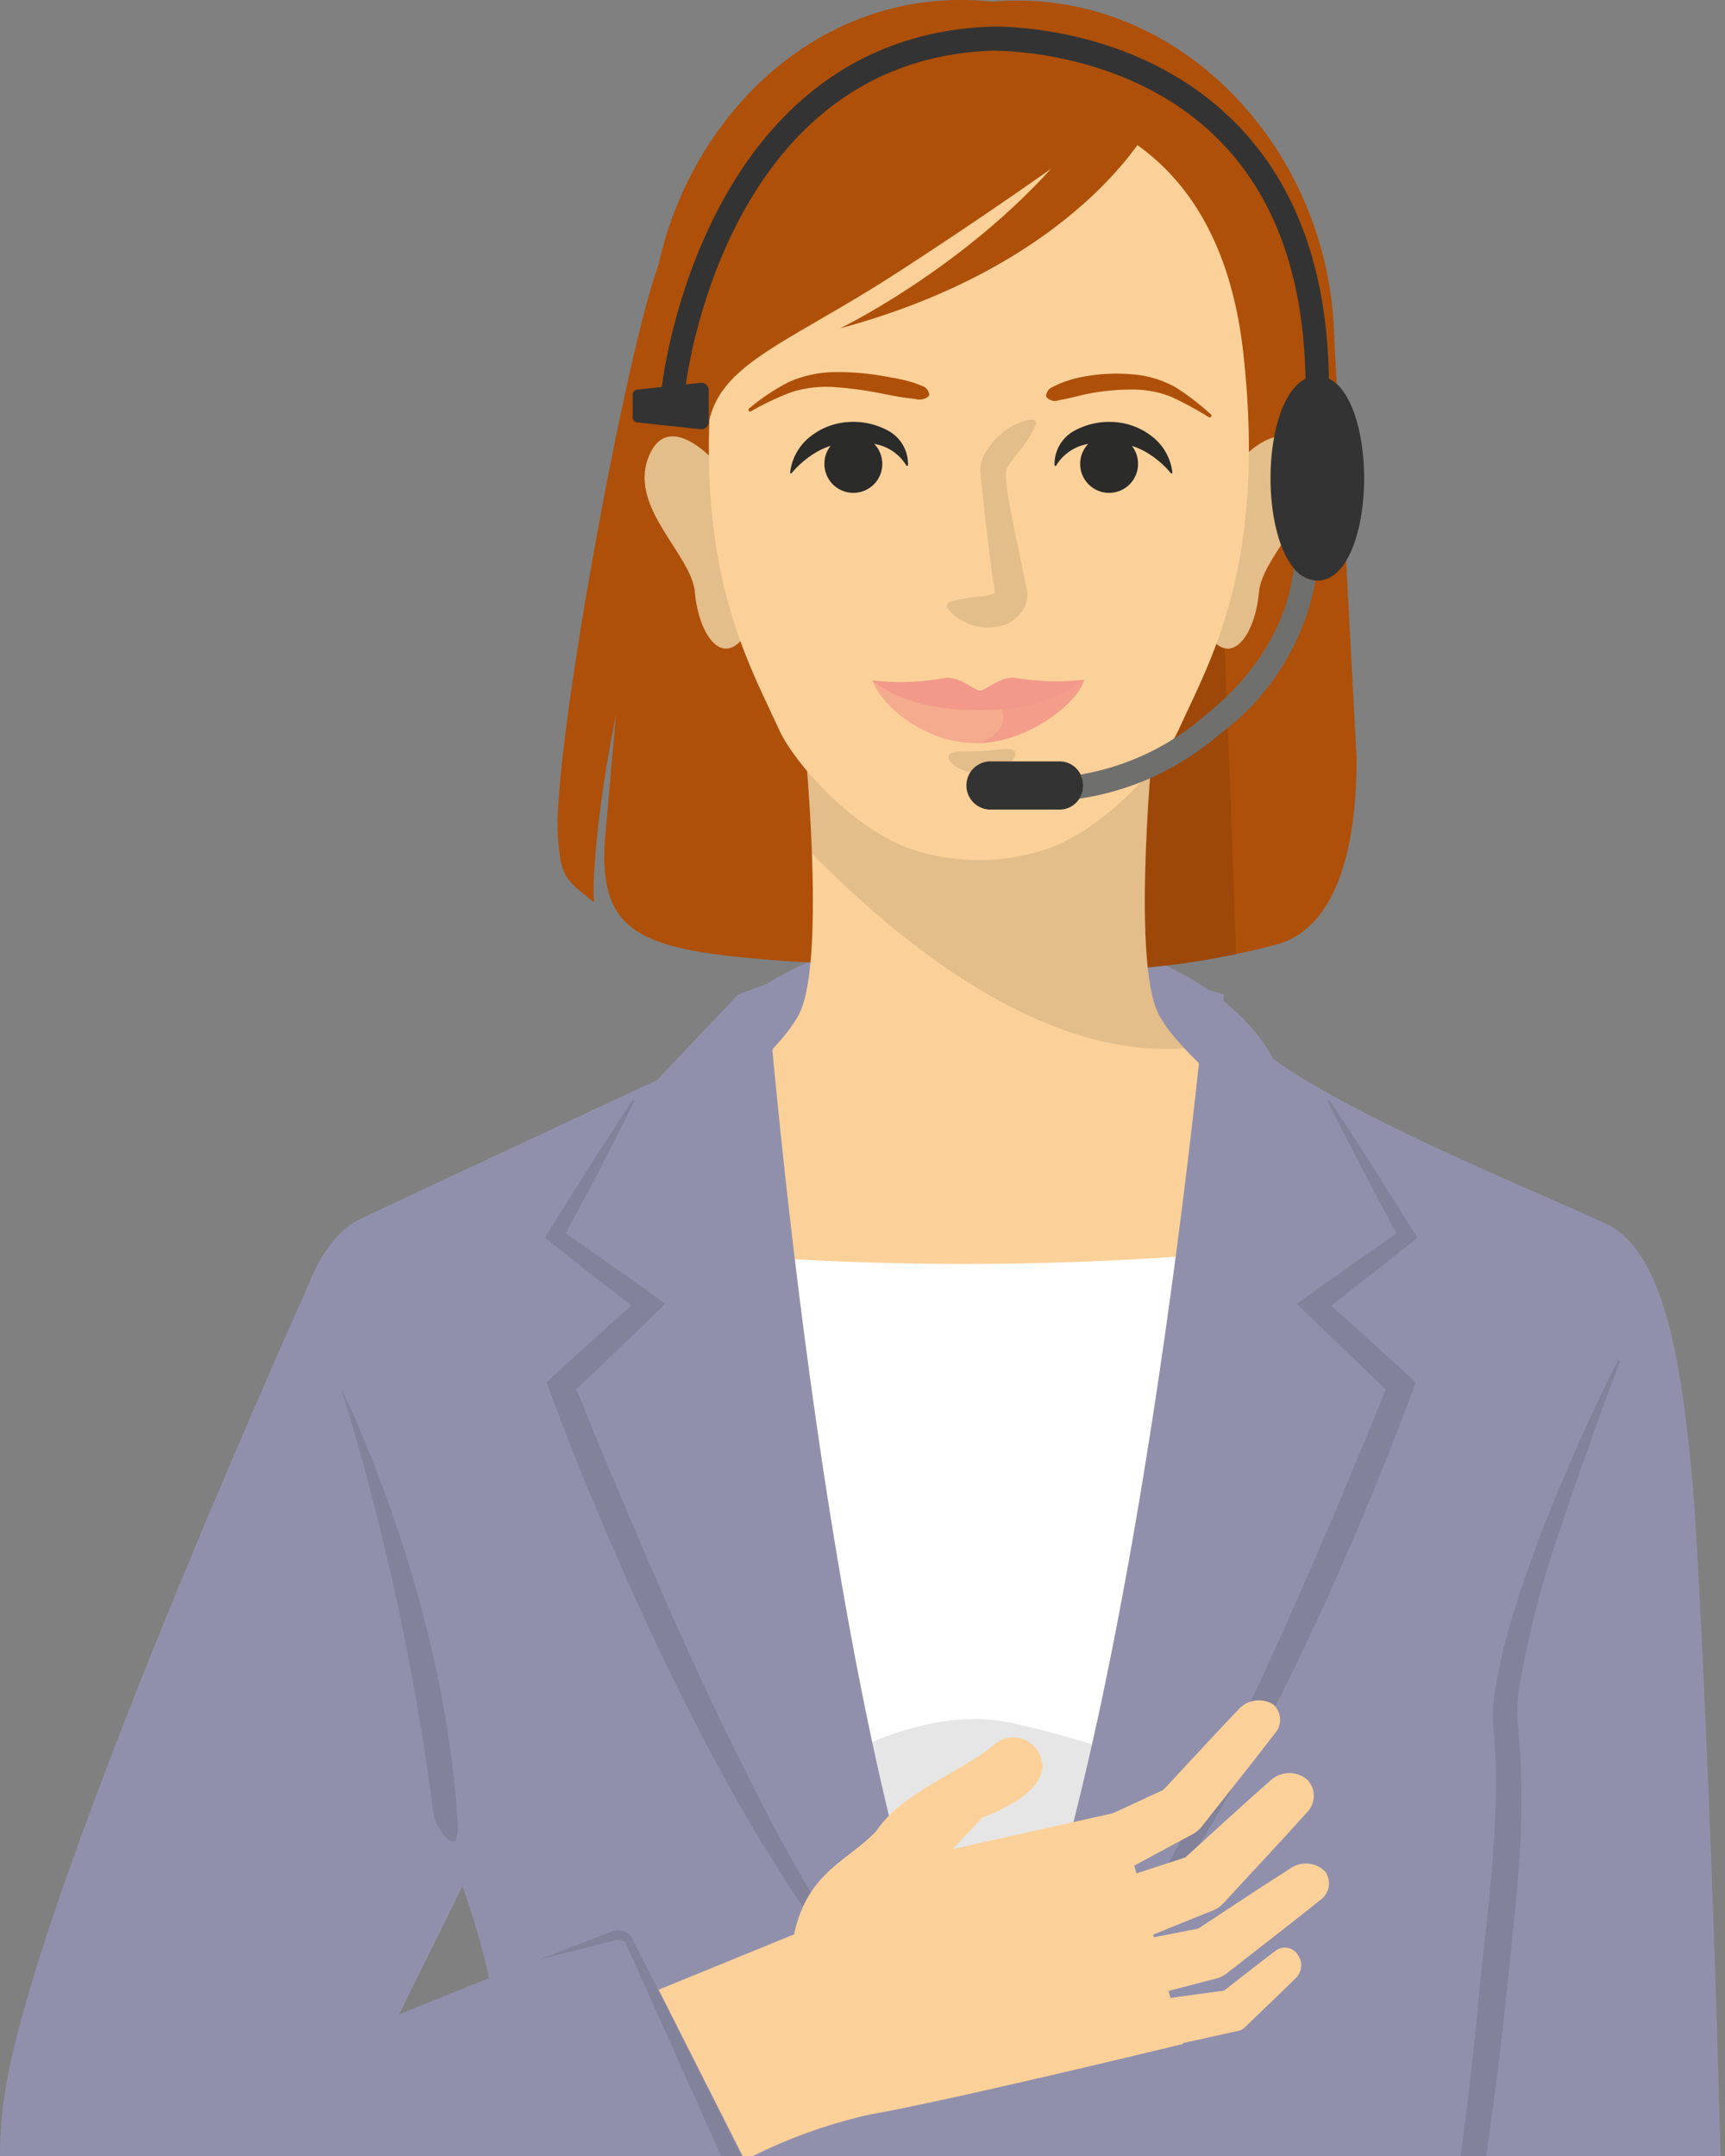<svg xmlns="http://www.w3.org/2000/svg" xmlns:xlink="http://www.w3.org/1999/xlink" width="105.011" height="131.23" viewBox="0 0 105.011 131.23">
  <rect x="0" y="0" width="105.011" height="131.23" fill="#808080" stroke="none"/>
  <defs>
    <clipPath id="clip-path">
      <rect id="長方形_12932" data-name="長方形 12932" width="105.011" height="131.23" fill="none"/>
    </clipPath>
    <clipPath id="clip-path-2">
      <rect id="長方形_12931" data-name="長方形 12931" width="105.011" height="166.844" fill="none"/>
    </clipPath>
    <clipPath id="clip-path-3">
      <rect id="長方形_12895" data-name="長方形 12895" width="10.747" height="27.221" fill="none"/>
    </clipPath>
    <clipPath id="clip-path-4">
      <rect id="長方形_12896" data-name="長方形 12896" width="23.164" height="19.307" fill="none"/>
    </clipPath>
    <clipPath id="clip-path-5">
      <rect id="長方形_12897" data-name="長方形 12897" width="6.265" height="12.914" fill="none"/>
    </clipPath>
    <clipPath id="clip-path-7">
      <rect id="長方形_12899" data-name="長方形 12899" width="5.424" height="12.676" fill="none"/>
    </clipPath>
    <clipPath id="clip-path-8">
      <rect id="長方形_12902" data-name="長方形 12902" width="12.89" height="3.984" fill="none"/>
    </clipPath>
    <clipPath id="clip-path-9">
      <rect id="長方形_12900" data-name="長方形 12900" width="12.869" height="3.818" fill="none"/>
    </clipPath>
    <clipPath id="clip-path-10">
      <rect id="長方形_12901" data-name="長方形 12901" width="6.516" height="3.859" fill="none"/>
    </clipPath>
    <clipPath id="clip-path-11">
      <rect id="長方形_12903" data-name="長方形 12903" width="4.072" height="1.475" fill="none"/>
    </clipPath>
    <clipPath id="clip-path-12">
      <rect id="長方形_12904" data-name="長方形 12904" width="40.838" height="37.598" fill="none"/>
    </clipPath>
    <clipPath id="clip-path-13">
      <rect id="長方形_12905" data-name="長方形 12905" width="20.777" height="54.691" fill="none"/>
    </clipPath>
    <clipPath id="clip-path-14">
      <rect id="長方形_12906" data-name="長方形 12906" width="20.777" height="54.692" fill="none"/>
    </clipPath>
    <clipPath id="clip-path-15">
      <rect id="長方形_12907" data-name="長方形 12907" width="10.782" height="82.332" fill="none"/>
    </clipPath>
    <clipPath id="clip-path-16">
      <rect id="長方形_12908" data-name="長方形 12908" width="7.083" height="27.542" fill="none"/>
    </clipPath>
    <clipPath id="clip-path-17">
      <rect id="長方形_12909" data-name="長方形 12909" width="13.86" height="21.949" fill="none"/>
    </clipPath>
    <clipPath id="clip-path-18">
      <rect id="長方形_12915" data-name="長方形 12915" width="73.756" height="6.269" fill="none"/>
    </clipPath>
    <clipPath id="clip-path-19">
      <rect id="長方形_12916" data-name="長方形 12916" width="7.572" height="1.83" fill="none"/>
    </clipPath>
    <clipPath id="clip-path-20">
      <rect id="長方形_12917" data-name="長方形 12917" width="6.151" height="5.377" fill="none"/>
    </clipPath>
    <clipPath id="clip-path-21">
      <rect id="長方形_12918" data-name="長方形 12918" width="5.174" height="2.16" fill="none"/>
    </clipPath>
    <clipPath id="clip-path-22">
      <rect id="長方形_12919" data-name="長方形 12919" width="4.391" height="7.262" fill="none"/>
    </clipPath>
    <clipPath id="clip-path-23">
      <rect id="長方形_12920" data-name="長方形 12920" width="0.003" height="0.011" fill="none"/>
    </clipPath>
    <clipPath id="clip-path-24">
      <rect id="長方形_12921" data-name="長方形 12921" width="4.38" height="13.061" fill="none"/>
    </clipPath>
    <clipPath id="clip-path-25">
      <rect id="長方形_12922" data-name="長方形 12922" width="5.56" height="10.476" fill="none"/>
    </clipPath>
    <clipPath id="clip-path-26">
      <rect id="長方形_12923" data-name="長方形 12923" width="0.032" height="0.028" fill="none"/>
    </clipPath>
    <clipPath id="clip-path-27">
      <rect id="長方形_12924" data-name="長方形 12924" width="7.183" height="13.656" fill="none"/>
    </clipPath>
    <clipPath id="clip-path-28">
      <rect id="長方形_12925" data-name="長方形 12925" width="8.355" height="5.969" fill="none"/>
    </clipPath>
    <clipPath id="clip-path-29">
      <rect id="長方形_12926" data-name="長方形 12926" width="1.063" height="3.332" fill="none"/>
    </clipPath>
    <clipPath id="clip-path-30">
      <rect id="長方形_12927" data-name="長方形 12927" width="1.828" height="3.433" fill="none"/>
    </clipPath>
    <clipPath id="clip-path-31">
      <rect id="長方形_12928" data-name="長方形 12928" width="1.799" height="3.557" fill="none"/>
    </clipPath>
    <clipPath id="clip-path-32">
      <rect id="長方形_12929" data-name="長方形 12929" width="1.437" height="0.35" fill="none"/>
    </clipPath>
    <clipPath id="clip-path-33">
      <rect id="長方形_12930" data-name="長方形 12930" width="3.246" height="0.461" fill="none"/>
    </clipPath>
  </defs>
  <g id="ill" clip-path="url(#clip-path)">
    <g id="グループ_26222" data-name="グループ 26222">
      <g id="グループ_26221" data-name="グループ 26221" clip-path="url(#clip-path-2)">
        <path id="パス_18412" data-name="パス 18412" d="M274.942,337.374c0,6.507-8.347,11.782-18.644,11.782s-18.644-5.275-18.644-11.782S246,325.592,256.3,325.592s18.644,5.275,18.644,11.782" transform="translate(-196.454 -269.147)" fill="#9190ac"/>
        <path id="パス_18413" data-name="パス 18413" d="M215.17,102.222l-2.959,33.584c-.324,5.489,2.325,6.436,9.512,7.072,3.222.285,6.959.366,12.452.634,9.455.461,14.313-.339,18.852-1.5,3.407-.871,4.958-5.131,4.958-11.357l-1.4-26.342Z" transform="translate(-175.4 -84.501)" fill="#ae5009"/>
        <g id="グループ_26115" data-name="グループ 26115" transform="translate(64.483 31.858)" opacity="0.1">
          <g id="グループ_26114" data-name="グループ 26114">
            <g id="グループ_26113" data-name="グループ 26113" clip-path="url(#clip-path-3)">
              <path id="パス_18414" data-name="パス 18414" d="M381.871,183.765s-7.841,2.652-7.841,3-2.075,24.1-2.075,24.1,1.055.058,2.5.126a48.782,48.782,0,0,0,8.243-1c-.071-5.007-1.034-25.3-.831-26.217" transform="translate(-371.955 -183.765)"/>
            </g>
          </g>
        </g>
        <path id="パス_18415" data-name="パス 18415" d="M203.116,83.014c0-.084.806-3.144-.922,0s-6.8,30.155-6.38,35.436c.192,2.421.423,2.5,2.191,3.92-.231-2.844,1.268-14.143,3.459-18.064,1.973-3.531,1.559-18.413,1.653-21.292" transform="translate(-161.846 -67.452)" fill="#ae5009"/>
        <path id="パス_18416" data-name="パス 18416" d="M243.8,256.884s-1.422,13.811.267,17.162,10.131,9.342,12.264,9.545c0,0-6.487,6.8-23.194,6.8s-23.194-6.8-23.194-6.8c2.133-.2,10.575-6.194,12.264-9.545s.267-17.162.267-17.162Z" transform="translate(-173.549 -212.35)" fill="#fcd199"/>
        <g id="グループ_26118" data-name="グループ 26118" transform="translate(48.927 44.534)" opacity="0.1">
          <g id="グループ_26117" data-name="グループ 26117">
            <g id="グループ_26116" data-name="グループ 26116" clip-path="url(#clip-path-4)">
              <path id="パス_18417" data-name="パス 18417" d="M305.387,276.146a9.823,9.823,0,0,1-1.569-2.1c-1.689-3.351-.267-17.162-.267-17.162H282.223s.36,3.5.5,7.4c5.23,5.343,13.982,12.538,22.661,11.861" transform="translate(-282.223 -256.884)"/>
            </g>
          </g>
        </g>
        <path id="パス_18418" data-name="パス 18418" d="M269.851,20.933a20.83,20.83,0,0,1-41.661,0c0-11.5,9.03-22.09,20.83-20.83,11.55-1,20.83,9.326,20.83,20.83" transform="translate(-188.631 -0.001)" fill="#ae5009"/>
        <path id="パス_18419" data-name="パス 18419" d="M230.689,154.781s-2.936-3.375-4.111-.289,2.643,5.882,2.839,8.2,1.468,4.435,2.838,2.893-1.566-10.8-1.566-10.8" transform="translate(-187.113 -126.634)" fill="#fcd199"/>
        <g id="グループ_26121" data-name="グループ 26121" transform="translate(39.241 26.558)" opacity="0.1">
          <g id="グループ_26120" data-name="グループ 26120">
            <g id="グループ_26119" data-name="グループ 26119" clip-path="url(#clip-path-5)">
              <path id="パス_18420" data-name="パス 18420" d="M230.689,154.781s-2.936-3.375-4.111-.289,2.643,5.882,2.839,8.2,1.468,4.435,2.838,2.893-1.566-10.8-1.566-10.8" transform="translate(-226.354 -153.192)"/>
            </g>
          </g>
        </g>
        <path id="パス_18421" data-name="パス 18421" d="M425.519,154.781s2.936-3.375,4.111-.289-2.642,5.882-2.838,8.2-1.468,4.435-2.838,2.893,1.566-10.8,1.566-10.8" transform="translate(-350.155 -126.634)" fill="#fcd199"/>
        <g id="グループ_26124" data-name="グループ 26124" transform="translate(73.434 26.558)" opacity="0.1">
          <g id="グループ_26123" data-name="グループ 26123">
            <g id="グループ_26122" data-name="グループ 26122" clip-path="url(#clip-path-5)">
              <path id="パス_18422" data-name="パス 18422" d="M425.519,154.781s2.936-3.375,4.111-.289-2.642,5.882-2.838,8.2-1.468,4.435-2.838,2.893,1.566-10.8,1.566-10.8" transform="translate(-423.588 -153.192)"/>
            </g>
          </g>
        </g>
        <path id="パス_18423" data-name="パス 18423" d="M265.247,34.674c6.121,0,14.771,2.559,16.207,15.479s-2.016,18.695-3.93,22.913c-.955,2.105-4.743,6.348-8.464,7.411a13.157,13.157,0,0,1-7.406,0c-3.722-1.063-7.509-5.306-8.464-7.411-1.914-4.218-5.366-9.993-3.93-22.913s9.865-15.479,15.987-15.479" transform="translate(-205.767 -28.663)" fill="#fcd199"/>
        <g id="グループ_26127" data-name="グループ 26127" transform="translate(57.643 25.52)" opacity="0.1">
          <g id="グループ_26126" data-name="グループ 26126">
            <g id="グループ_26125" data-name="グループ 26125" clip-path="url(#clip-path-7)">
              <path id="パス_18424" data-name="パス 18424" d="M337.9,147.567a6.719,6.719,0,0,1-1.062,1.669c-.365.458-.754.982-.732,1.161a5.344,5.344,0,0,0,.041.891c.036.321.094.64.148.963.109.645.233,1.291.367,1.936l.407,1.936.2.968.1.475.012.054a1.739,1.739,0,0,1,.025.211,1.589,1.589,0,0,1-.025.351,1.938,1.938,0,0,1-.176.509,2.247,2.247,0,0,1-1.347,1.073,2.882,2.882,0,0,1-1.316.08,3.123,3.123,0,0,1-1.975-1.1.265.265,0,0,1,.122-.42l.01,0a9.406,9.406,0,0,1,1.914-.345,2.627,2.627,0,0,0,.855-.209.184.184,0,0,0-.007.045.388.388,0,0,0,0,.1.343.343,0,0,0,.013.087l-.011-.068-.08-.5-.15-.988-.252-1.983-.23-1.992-.106-1.008c-.031-.351-.09-.659-.106-1.089,0-.057-.006-.1,0-.17a1.783,1.783,0,0,1,.027-.225,2.021,2.021,0,0,1,.108-.38,2.887,2.887,0,0,1,.306-.584,4.4,4.4,0,0,1,.751-.848,3.648,3.648,0,0,1,1.918-.953.251.251,0,0,1,.269.343Z" transform="translate(-332.503 -147.208)"/>
            </g>
          </g>
        </g>
        <path id="パス_18425" data-name="パス 18425" d="M273.759,132.118a.867.867,0,0,1-.773.132c-.235-.024-.467-.052-.7-.088-.462-.063-.913-.161-1.366-.246a21.872,21.872,0,0,0-2.722-.377,7.043,7.043,0,0,0-2.667.27A15.99,15.99,0,0,0,262.989,133a.1.1,0,0,1-.142-.04.106.106,0,0,1,.025-.132,12.921,12.921,0,0,1,2.414-1.607,7.056,7.056,0,0,1,2.915-.605,15.569,15.569,0,0,1,2.915.256c.478.083.958.163,1.426.289a5.079,5.079,0,0,1,.692.229c.223.1.474.122.594.534a.181.181,0,0,1-.065.195Z" transform="translate(-217.268 -107.968)" fill="#ae5009"/>
        <path id="パス_18426" data-name="パス 18426" d="M367.361,132.447c.106-.393.335-.43.537-.537a5.423,5.423,0,0,1,.629-.266,7.2,7.2,0,0,1,1.318-.326,10.856,10.856,0,0,1,2.738-.106,6.337,6.337,0,0,1,2.668.8,15.333,15.333,0,0,1,2.124,1.634.1.1,0,0,1-.121.168l-.007,0a21.356,21.356,0,0,0-2.28-1.234,6.272,6.272,0,0,0-2.417-.44,13.553,13.553,0,0,0-2.526.233c-.42.078-.833.189-1.25.285-.207.052-.418.092-.631.125a.677.677,0,0,1-.715-.132l-.011-.009a.184.184,0,0,1-.058-.188" transform="translate(-303.67 -108.429)" fill="#ae5009"/>
        <path id="パス_18427" data-name="パス 18427" d="M284.515,150.8a2.829,2.829,0,0,0-1.559-1.221,5.025,5.025,0,0,0-1.945-.163,4.3,4.3,0,0,0-1.852.505,5.837,5.837,0,0,0-1.628,1.347l0,0a.05.05,0,0,1-.087-.037,3.222,3.222,0,0,1,1.143-2.123,4.112,4.112,0,0,1,2.345-.949,4.437,4.437,0,0,1,2.456.512,2.307,2.307,0,0,1,1.228,2.109.05.05,0,0,1-.055.045.05.05,0,0,1-.037-.023Z" transform="translate(-229.342 -122.469)" fill="#2b2b29"/>
        <path id="パス_18428" data-name="パス 18428" d="M289.492,154.437a1.762,1.762,0,1,0,1.762-1.729,1.746,1.746,0,0,0-1.762,1.729" transform="translate(-239.305 -126.234)" fill="#2b2b29"/>
        <path id="パス_18429" data-name="パス 18429" d="M370.264,150.782a2.307,2.307,0,0,1,1.228-2.109,4.436,4.436,0,0,1,2.456-.512,4.113,4.113,0,0,1,2.345.949,3.221,3.221,0,0,1,1.143,2.123.05.05,0,0,1-.046.054.051.051,0,0,1-.042-.017l0,0a5.841,5.841,0,0,0-1.628-1.347,4.3,4.3,0,0,0-1.852-.506,5.024,5.024,0,0,0-1.945.163,2.828,2.828,0,0,0-1.56,1.221l0,.006a.05.05,0,0,1-.092-.021" transform="translate(-306.067 -122.469)" fill="#2b2b29"/>
        <path id="パス_18430" data-name="パス 18430" d="M382.817,154.437a1.762,1.762,0,1,1-1.762-1.729,1.746,1.746,0,0,1,1.762,1.729" transform="translate(-313.538 -126.234)" fill="#2b2b29"/>
        <g id="グループ_26136" data-name="グループ 26136" transform="translate(53.113 41.245)" opacity="0.9">
          <g id="グループ_26135" data-name="グループ 26135">
            <g id="グループ_26134" data-name="グループ 26134" clip-path="url(#clip-path-8)">
              <path id="パス_18431" data-name="パス 18431" d="M312.922,238.7c.345,0,1.244-.9,2.18-.772a14.894,14.894,0,0,0,4.159.111s.054-.057-.312.189c-.755.506-2.258,1.664-6.087,1.664-3.854,0-5.556-1.139-6.2-1.558-.37-.24-.273-.252-.273-.252a14.535,14.535,0,0,0,4.3-.133c.919-.2,1.888.751,2.232.751" transform="translate(-306.373 -237.914)" fill="#f19487"/>
              <g id="グループ_26130" data-name="グループ 26130" transform="translate(0.012 0.165)" opacity="0.7">
                <g id="グループ_26129" data-name="グループ 26129">
                  <g id="グループ_26128" data-name="グループ 26128" clip-path="url(#clip-path-9)">
                    <path id="パス_18432" data-name="パス 18432" d="M312.874,240.1a27.4,27.4,0,0,1-6.435-1.228c.391,1.371,3.075,3.818,6.271,3.818s6.207-2.447,6.6-3.818a27.4,27.4,0,0,1-6.435,1.228" transform="translate(-306.439 -238.867)" fill="#f19487"/>
                  </g>
                </g>
              </g>
              <g id="グループ_26133" data-name="グループ 26133" transform="translate(6.372 0.122)" opacity="0.8">
                <g id="グループ_26132" data-name="グループ 26132">
                  <g id="グループ_26131" data-name="グループ 26131" clip-path="url(#clip-path-10)">
                    <path id="パス_18433" data-name="パス 18433" d="M343.127,242.478c3.159-.027,6.128-2.5,6.516-3.859-1.53.353-3.377,1.2-5.374,1.254a1.357,1.357,0,0,1-.017,2.03,2.611,2.611,0,0,1-1.125.576" transform="translate(-343.127 -238.619)" fill="#f19487"/>
                  </g>
                </g>
              </g>
            </g>
          </g>
        </g>
        <g id="グループ_26139" data-name="グループ 26139" transform="translate(57.74 45.589)" opacity="0.1">
          <g id="グループ_26138" data-name="グループ 26138">
            <g id="グループ_26137" data-name="グループ 26137" clip-path="url(#clip-path-11)">
              <path id="パス_18434" data-name="パス 18434" d="M337.134,263.242c.026.458-.827,1.138-1.951,1.2s-2.095-.516-2.12-.974.9-.308,2.025-.371,2.021-.314,2.047.143" transform="translate(-333.062 -262.973)"/>
            </g>
          </g>
        </g>
        <path id="パス_18435" data-name="パス 18435" d="M250.6,496.649H203.817v-61.32a188.1,188.1,0,0,0,46.784,0Z" transform="translate(-168.483 -359.86)" fill="#fff"/>
        <g id="グループ_26142" data-name="グループ 26142" transform="translate(41.49 104.629)" opacity="0.1">
          <g id="グループ_26141" data-name="グループ 26141">
            <g id="グループ_26140" data-name="グループ 26140" clip-path="url(#clip-path-12)">
              <path id="パス_18436" data-name="パス 18436" d="M242.306,610.469s9.061-8.441,17.129-6.7,20.729,7.2,20.729,7.2l-7.323,30.163s-33.638-3.227-33.514-3.6,2.979-27.06,2.979-27.06" transform="translate(-239.327 -603.531)"/>
            </g>
          </g>
        </g>
        <path id="パス_18437" data-name="パス 18437" d="M182.784,452.408c1.731-12.228-.693-69.35-1.385-76.833s-1.778-13.875-5.24-15.518-12.5-5.264-18.307-8.755-4.94-5.207-4.94-5.207l-1.083-.321s-4.538,49.694-13.715,66.667c-9.176-16.973-13.061-66.988-13.061-66.988l-1.736.643-4.94,5.207s-14.57,6.8-18.033,8.441-4.822,8.349-5.514,15.832c-.3,3.226,11.309,18.025,13.658,32.127a105.247,105.247,0,0,1-1.708,44.706Z" transform="translate(-78.384 -285.565)" fill="#9190ac"/>
        <path id="パス_18438" data-name="パス 18438" d="M19.4,443.147S2.97,479.294.434,492.9c-1.8,9.667,2.351,16.484,6.226,18.16,4.266,1.845,8.481,4.425,24.271-2.882,13.951-6.457,17.064-9.109,17.064-9.109l-6.226-17.18L24.3,488.921l9.974-20.178Z" transform="translate(0 -366.322)" fill="#9190ac"/>
        <g id="グループ_26145" data-name="グループ 26145" transform="translate(33.175 66.955)" opacity="0.1">
          <g id="グループ_26144" data-name="グループ 26144">
            <g id="グループ_26143" data-name="グループ 26143" clip-path="url(#clip-path-13)">
              <path id="パス_18439" data-name="パス 18439" d="M196.8,386.307c-.7,1.421-1.439,2.82-2.158,4.23l-2.223,4.193-.131-.632c1.939,1.328,3.854,2.687,5.767,4.049l.644.459-.587.569q-2.6,2.518-5.221,5l.2-.841c1.3,3.256,2.663,6.512,4.05,9.744s2.807,6.454,4.31,9.632,3.062,6.329,4.761,9.4c.846,1.537,1.729,3.056,2.7,4.513a29.179,29.179,0,0,0,3.205,4.167.065.065,0,0,1,0,.092.067.067,0,0,1-.088,0,36.4,36.4,0,0,1-6.7-8.253c-1.912-3-3.605-6.117-5.205-9.278s-3.1-6.374-4.51-9.619-2.745-6.521-3.976-9.853l-.183-.5.38-.345q2.674-2.434,5.364-4.851l.057,1.027c-1.858-1.436-3.714-2.875-5.547-4.346l-.351-.281.22-.351,2.522-4.02c.862-1.327,1.7-2.666,2.587-3.982a.065.065,0,0,1,.112.065" transform="translate(-191.363 -386.213)"/>
            </g>
          </g>
        </g>
        <g id="グループ_26148" data-name="グループ 26148" transform="translate(65.508 66.955)" opacity="0.1">
          <g id="グループ_26147" data-name="グループ 26147">
            <g id="グループ_26146" data-name="グループ 26146" clip-path="url(#clip-path-14)">
              <path id="パス_18440" data-name="パス 18440" d="M393.314,386.243c.882,1.316,1.724,2.655,2.587,3.982l2.522,4.02.22.35-.351.281c-1.833,1.47-3.689,2.909-5.548,4.345l.057-1.027q2.7,2.41,5.364,4.851l.38.345-.183.5c-1.231,3.331-2.568,6.6-3.976,9.853s-2.914,6.455-4.51,9.62-3.294,6.283-5.205,9.278a36.4,36.4,0,0,1-6.7,8.253.065.065,0,0,1-.091-.007.067.067,0,0,1,0-.088,29.168,29.168,0,0,0,3.205-4.167c.975-1.456,1.857-2.976,2.7-4.513,1.7-3.072,3.261-6.222,4.761-9.4s2.917-6.4,4.31-9.632,2.745-6.487,4.05-9.744l.2.841q-2.618-2.493-5.221-5l-.586-.569.644-.459c1.913-1.362,3.829-2.721,5.767-4.049l-.131.631-2.223-4.193c-.719-1.41-1.458-2.809-2.158-4.23a.065.065,0,0,1,.112-.065" transform="translate(-377.866 -386.214)"/>
            </g>
          </g>
        </g>
        <g id="グループ_26151" data-name="グループ 26151" transform="translate(87.835 82.765)" opacity="0.1">
          <g id="グループ_26150" data-name="グループ 26150">
            <g id="グループ_26149" data-name="グループ 26149" clip-path="url(#clip-path-15)">
              <path id="パス_18441" data-name="パス 18441" d="M517.437,477.5c-.609,1.641-1.227,3.276-1.8,4.925-.593,1.643-1.173,3.289-1.712,4.946a60.6,60.6,0,0,0-2.625,10.01c-.052.418-.089.831-.109,1.238,0,.2-.014.405,0,.6s.02.37.045.605c.087.888.156,1.778.181,2.668a51.79,51.79,0,0,1-.1,5.318c-.116,1.764-.3,3.515-.479,5.254l-.547,5.216c-.8,6.986-2.073,13.858-2.371,20.785-.068,1.731-.068,3.464.012,5.194s.206,3.461.429,5.183a72.193,72.193,0,0,0,2.137,10.223.065.065,0,0,1-.123.04,55.687,55.687,0,0,1-3.709-20.67,91.713,91.713,0,0,1,.761-10.528c.416-3.482.89-6.941,1.238-10.4.171-1.72.314-3.483.524-5.219.194-1.737.383-3.464.509-5.189s.213-3.448.178-5.164c-.008-.859-.06-1.714-.129-2.567-.018-.2-.028-.462-.038-.7s.01-.475.015-.713a13.755,13.755,0,0,1,.161-1.37,38.373,38.373,0,0,1,1.331-5.172c.544-1.678,1.13-3.337,1.791-4.964,1.3-3.263,2.724-6.466,4.311-9.592a.065.065,0,0,1,.087-.029.066.066,0,0,1,.031.081" transform="translate(-506.658 -477.413)"/>
            </g>
          </g>
        </g>
        <g id="グループ_26154" data-name="グループ 26154" transform="translate(20.784 84.55)" opacity="0.1">
          <g id="グループ_26153" data-name="グループ 26153">
            <g id="グループ_26152" data-name="グループ 26152" clip-path="url(#clip-path-16)">
              <path id="パス_18442" data-name="パス 18442" d="M119.889,487.707s6.226,12.375,7.072,26.365c.156,2.574-1.373.225-1.461-.461a155.271,155.271,0,0,0-5.611-25.9" transform="translate(-119.889 -487.707)"/>
            </g>
          </g>
        </g>
        <g id="グループ_26157" data-name="グループ 26157" transform="translate(32.736 117.483)" opacity="0.1">
          <g id="グループ_26156" data-name="グループ 26156">
            <g id="グループ_26155" data-name="グループ 26155" clip-path="url(#clip-path-17)">
              <path id="パス_18443" data-name="パス 18443" d="M202.649,694.207l-8.129-16.142a.994.994,0,0,0-1.142-.323l-4.547,1.742,4.683-1.184a.863.863,0,0,1,.632.082l6.327,14.106a1.911,1.911,0,0,1-.846,1.967l-8.8,5.171,11.279-4.28a.928.928,0,0,0,.539-1.14" transform="translate(-188.831 -677.677)"/>
            </g>
          </g>
        </g>
        <path id="パス_18444" data-name="パス 18444" d="M313.859,42.12s-4.3,8.378-18.832,12.3c0,0,9.531-4.612,15.3-12.76Z" transform="translate(-243.881 -34.437)" fill="#ae5009"/>
        <path id="パス_18445" data-name="パス 18445" d="M268.7,28.843s-5.558,4.124-13.062,8.98-11.741,5.746-11.63,10.6c0,0-3.488-11.264,3.354-19.1s21.339-.483,21.339-.483" transform="translate(-200.974 -21.256)" fill="#ae5009"/>
        <path id="パス_18446" data-name="パス 18446" d="M231.29,625.324l8.245-3.367c.8-3.77,3.219-4.426,4.993-6.27,1.528-2.344,5.3-3.672,7.2-5.286a1.752,1.752,0,0,1,2.861.921q.012.052.023.105c.419,2.047-3.6,3.409-3.6,3.409l-1.828,1.931,10.162-2.27,3.867,14.13s-13.954,3.394-19.125,4.307a31.6,31.6,0,0,0-7.556,2.766Z" transform="translate(-191.193 -504.225)" fill="#fcd199"/>
        <path id="パス_18447" data-name="パス 18447" d="M370.978,659.649c2.47-.521,4.95-.984,7.426-1.474l-.864.387c2.019-1.319,4.018-2.66,6.057-3.958a1.661,1.661,0,0,1,2.148.181,1.246,1.246,0,0,1-.341,1.755c-1.856,1.494-3.753,2.944-5.629,4.417a1.924,1.924,0,0,1-.7.345l-.164.042c-2.453.629-4.9,1.286-7.36,1.885a1.908,1.908,0,0,1-2.479-1.257,2.188,2.188,0,0,1,1.825-2.3l.081-.019" transform="translate(-305.069 -540.87)" fill="#fcd199"/>
        <path id="パス_18448" data-name="パス 18448" d="M367.42,629.987c2.483-.86,4.985-1.657,7.479-2.483l-.831.526c1.868-1.687,3.71-3.4,5.6-5.061a1.69,1.69,0,0,1,2.273-.048,1.418,1.418,0,0,1-.038,1.973c-1.666,1.86-3.382,3.678-5.072,5.518a1.851,1.851,0,0,1-.668.461l-.164.065c-2.445.977-4.88,1.984-7.335,2.928a2.092,2.092,0,0,1-2.813-1.1,2.275,2.275,0,0,1,1.487-2.75l.081-.03" transform="translate(-302.344 -514.586)" fill="#fcd199"/>
        <path id="パス_18449" data-name="パス 18449" d="M364.16,605.413c2.276-1.093,4.574-2.132,6.862-3.2l-.747.581c1.648-1.761,3.271-3.539,4.942-5.285a1.661,1.661,0,0,1,2.13-.334,1.246,1.246,0,0,1,.086,1.786c-1.448,1.892-2.945,3.752-4.417,5.629a1.925,1.925,0,0,1-.6.5l-.15.08c-2.233,1.195-4.455,2.415-6.7,3.581a1.908,1.908,0,0,1-2.707-.632,2.188,2.188,0,0,1,1.225-2.673l.074-.038" transform="translate(-299.843 -493.439)" fill="#fcd199"/>
        <path id="パス_18450" data-name="パス 18450" d="M400.52,686.962c1.478-.233,2.966-.42,4.449-.628l-.5.241c1.146-.886,2.277-1.79,3.436-2.658a.929.929,0,0,1,1.33.291,1.075,1.075,0,0,1-.086,1.343c-1.034,1.033-2.1,2.03-3.142,3.046a.844.844,0,0,1-.405.22l-.1.021c-1.46.319-2.915.659-4.38.953a1.431,1.431,0,0,1-1.608-1.152,1.336,1.336,0,0,1,.958-1.667l.048-.009" transform="translate(-330.219 -565.211)" fill="#fcd199"/>
        <path id="パス_18451" data-name="パス 18451" d="M392.051,199.41c-.191,1.917-1.147,5.581-5.406,8.988a15.507,15.507,0,0,1-7.562,3.582,1.465,1.465,0,0,1-.078,1.471,16.829,16.829,0,0,0,8.515-3.9,15,15,0,0,0,5.868-9.386,1.9,1.9,0,0,1-1.337-.759" transform="translate(-313.3 -164.84)" fill="#6f6f6e"/>
        <path id="パス_18452" data-name="パス 18452" d="M346.249,268.084a1.421,1.421,0,0,0-1.264-.8H340.71a1.467,1.467,0,0,0,0,2.932h4.275a1.416,1.416,0,0,0,1.185-.656,1.465,1.465,0,0,0,.078-1.471" transform="translate(-280.466 -220.943)" fill="#333"/>
        <path id="パス_18453" data-name="パス 18453" d="M264.53,30.764c-.1-6.679-2.049-11.952-5.793-15.669-6.05-6.005-14.526-5.768-14.89-5.753-17.512.75-19.9,21.7-19.918,21.911,0,.006,0,.012,0,.018l-1.55.167a.335.335,0,0,0-.237.355v1.275a.335.335,0,0,0,.237.355l3.883.418a.449.449,0,0,0,.512-.444V31.464a.449.449,0,0,0-.512-.444l-.879.095c.345-2.455,3.31-19.656,18.517-20.308.083-.007,8.249-.223,13.856,5.352,3.453,3.434,5.247,8.351,5.348,14.615-1.4.694-2.128,3.386-2.128,6.054,0,2.163.479,4.341,1.405,5.46a1.9,1.9,0,0,0,1.337.759c.036,0,.07.011.107.011,1.871,0,2.85-3.134,2.85-6.23,0-2.682-.736-5.388-2.148-6.066" transform="translate(-183.632 -7.719)" fill="#333"/>
        <path id="パス_18456" data-name="パス 18456" d="M815.007,710.818v2.954l22.976,6.2v-2.954Z" transform="translate(-673.716 -587.589)" fill="#e9e6e3"/>
        <path id="パス_18459" data-name="パス 18459" d="M962.008,604.748l-6.68-28.363-.269.106-2.292.907,6.293,25.183-11.522,3.3v2.954l13.226-3.757.912-.246Z" transform="translate(-783.271 -476.462)" fill="#e9e6e3"/>
        <path id="パス_18466" data-name="パス 18466" d="M829.418,289.973l-2.875.367-70.882-6.27,4.683.19Z" transform="translate(-624.659 -234.823)" fill="#e9e6e3"/>
        <g id="グループ_26175" data-name="グループ 26175" transform="translate(131.003 49.247)" opacity="0.1">
          <g id="グループ_26174" data-name="グループ 26174">
            <g id="グループ_26173" data-name="グループ 26173" clip-path="url(#clip-path-18)">
              <path id="パス_18467" data-name="パス 18467" d="M829.418,289.973l-2.875.367-70.882-6.27,4.683.19Z" transform="translate(-755.662 -284.07)"/>
            </g>
          </g>
        </g>
        <path id="パス_18468" data-name="パス 18468" d="M911.272,448.7l-.008-.027q-.12-.612-.232-1.221a5.472,5.472,0,0,1-1.719-.535,4.808,4.808,0,0,1-.844-.531q-.106-.082-.206-.169a4.1,4.1,0,0,0,1.235,3.165c.013-.07.024-.141.038-.211a.311.311,0,0,1,.282-.245.233.233,0,0,1,.258.245c-.009.179-.021.359-.034.539a3.208,3.208,0,0,0,.409.153c-.036-.161-.073-.321-.107-.482l-.007-.031c-.068-.49-.137-.977-.2-1.465a.4.4,0,0,1,.283-.412.325.325,0,0,1,.434.213c.111.466.215.935.321,1.406.1.3.2.6.293.91l.149-.007-.024-.087c-.113-.4-.219-.808-.324-1.211" transform="translate(-750.805 -368.863)" fill="#fff"/>
        <path id="パス_18469" data-name="パス 18469" d="M929.571,454.888c-.1-.443-.2-.882-.289-1.323-.128.01-.257.017-.385.018.082.293.164.585.244.88.146.388.293.778.433,1.173l.083.231.054-.022c-.05-.329-.1-.657-.146-.985Z" transform="translate(-767.862 -374.934)" fill="#fff"/>
        <path id="パス_18470" data-name="パス 18470" d="M909.306,440.494a6.082,6.082,0,0,0,1.6.444.42.42,0,0,1,.253-.256.33.33,0,0,1,.448.2c.012.042.023.084.035.126q.229.007.458,0a.421.421,0,0,1,.242-.252.341.341,0,0,1,.464.177c.144-.023.287-.05.43-.083a6.511,6.511,0,0,0,1.568-.6c.126-.427.243-.884.358-1.364a4.522,4.522,0,0,1-3.9,1.361,3.923,3.923,0,0,1-3.131-1.519c-.007.393,0,.77.011,1.128a6.439,6.439,0,0,0,1.167.645" transform="translate(-750.69 -362.664)" fill="#fff"/>
        <path id="パス_18471" data-name="パス 18471" d="M936,449.015c-.13.037-.261.068-.392.1.127.38.25.762.375,1.145l.007.03q.074.316.144.634a6.091,6.091,0,0,0,1.344-2.6,4.975,4.975,0,0,1-.46.277,5.438,5.438,0,0,1-1.019.421" transform="translate(-773.41 -370.596)" fill="#fff"/>
        <g id="グループ_26178" data-name="グループ 26178" transform="translate(156.956 76.819)" opacity="0.1">
          <g id="グループ_26177" data-name="グループ 26177">
            <g id="グループ_26176" data-name="グループ 26176" clip-path="url(#clip-path-19)">
              <path id="パス_18472" data-name="パス 18472" d="M905.387,443.118a6.435,6.435,0,0,0,3.541,1.489,6.129,6.129,0,0,0,2.027-.134,6.212,6.212,0,0,0,1.965-.835h0a.012.012,0,0,1,.016,0,.013.013,0,0,1,0,.016,4.248,4.248,0,0,1-.914.638,5.434,5.434,0,0,1-1.019.421,5.665,5.665,0,0,1-2.122.2,5.586,5.586,0,0,1-1.961-.565,4.782,4.782,0,0,1-.843-.531,3.911,3.911,0,0,1-.706-.687.013.013,0,0,1,0-.017.011.011,0,0,1,.014,0Z" transform="translate(-905.368 -443.115)"/>
            </g>
          </g>
        </g>
        <path id="パス_18473" data-name="パス 18473" d="M914.062,408.061a41.774,41.774,0,0,0-.569,4.209c.035.528.7,1.008.7,1.008a4.414,4.414,0,0,1-3.961,1.436c-2.772-.211-3.351-1.923-3.351-1.923s.731-.373.9-.871c0,0,.514-2.758.57-4.078Z" transform="translate(-749.663 -337.137)" fill="#fcd199"/>
        <g id="グループ_26181" data-name="グループ 26181" transform="translate(158.379 70.807)" opacity="0.1">
          <g id="グループ_26180" data-name="グループ 26180">
            <g id="グループ_26179" data-name="グループ 26179" clip-path="url(#clip-path-20)">
              <path id="パス_18474" data-name="パス 18474" d="M913.575,410.889c1.146,1.752,4.242,2.758,6.1,2.924l.02-.016.019-.015.015-.012s-.665-.48-.7-1.008a41.749,41.749,0,0,1,.569-4.209l-1.528-.059-4.188-.058c-.038.666-.174,1.636-.3,2.453" transform="translate(-913.575 -408.436)"/>
            </g>
          </g>
        </g>
        <path id="パス_18476" data-name="パス 18476" d="M820.6,459.679c-1.223,1.015-8,10.222-8.372,13.309-.379,3.139.756,4.333,4.9,5.724a41.168,41.168,0,0,0,7.672,1.908.245.245,0,0,0,.23-.25c.045-1.016-.072-5.609-.153-5.782-.183-.39-6.027-2.549-6.027-2.549L823,466.42s-2.163-6.933-2.393-6.742" transform="translate(-671.365 -379.985)" fill="#9fd9b4"/>
        <g id="グループ_26184" data-name="グループ 26184" transform="translate(159.902 87.099)" opacity="0.1">
          <g id="グループ_26183" data-name="グループ 26183">
            <g id="グループ_26182" data-name="グループ 26182" clip-path="url(#clip-path-21)">
              <path id="パス_18478" data-name="パス 18478" d="M922.678,503.726s2.732-1.9,4.579-1.131c1.891.783-6.621,3.269-4.579,1.131" transform="translate(-922.359 -502.413)"/>
            </g>
          </g>
        </g>
        <g id="グループ_26187" data-name="グループ 26187" transform="translate(148.119 94.289)" opacity="0.1">
          <g id="グループ_26186" data-name="グループ 26186">
            <g id="グループ_26185" data-name="グループ 26185" clip-path="url(#clip-path-22)">
              <path id="パス_18479" data-name="パス 18479" d="M856.181,551.149c0-.2.045-1.216.034-1.521,1.384.283,1.707.166,1.791-.441.185-1.335.715-5.047.78-5.3a2.922,2.922,0,0,0-.238.554c-.093.342-1.011,4.524-1.011,4.524-.06.213-.093.461-.272.466l-.133.01a1.3,1.3,0,0,1-.417-.037l-2.045-.263s-.128.947-.275,1.613Z" transform="translate(-854.395 -543.887)"/>
            </g>
          </g>
        </g>
        <g id="グループ_26190" data-name="グループ 26190" transform="translate(152.511 94.278)" opacity="0.1">
          <g id="グループ_26189" data-name="グループ 26189">
            <g id="グループ_26188" data-name="グループ 26188" clip-path="url(#clip-path-23)">
              <path id="パス_18480" data-name="パス 18480" d="M879.725,543.834a.106.106,0,0,0,0-.011l0,.011" transform="translate(-879.725 -543.823)"/>
            </g>
          </g>
        </g>
        <g id="グループ_26193" data-name="グループ 26193" transform="translate(146.915 80.308)" opacity="0.1">
          <g id="グループ_26192" data-name="グループ 26192">
            <g id="グループ_26191" data-name="グループ 26191" clip-path="url(#clip-path-24)">
              <path id="パス_18481" data-name="パス 18481" d="M851.527,476.3a71.437,71.437,0,0,0,.237-9.561,6.561,6.561,0,0,0-.853-3.493s-.006-.008-.011-.007a.013.013,0,0,0-.009.014,3.79,3.79,0,0,0,.348,1.186,5.61,5.61,0,0,1,.3,1.618,9.953,9.953,0,0,1-.277,2.894c-.319,1.024-3.81,5.7-3.81,5.7l.578.323,2.46-3.329a11.476,11.476,0,0,1-.142,2.5c-.043.256-.223,1.345-.266,1.595a14.1,14.1,0,0,1,1.45.567" transform="translate(-847.447 -463.239)"/>
            </g>
          </g>
        </g>
        <g id="グループ_26196" data-name="グループ 26196" transform="translate(165.707 82.388)" opacity="0.1">
          <g id="グループ_26195" data-name="グループ 26195">
            <g id="グループ_26194" data-name="グループ 26194" clip-path="url(#clip-path-25)">
              <path id="パス_18482" data-name="パス 18482" d="M961.4,475.242a.014.014,0,0,0-.019,0,14.091,14.091,0,0,0-1.106,1.564,12.06,12.06,0,0,0-.977,2.485c-.188.607-.482,1.887-.645,2.505l-.179.7c-.619.912-2.338-1.348-2.627-1.509.282.32,2.559,4.723,2.559,4.723a19.876,19.876,0,0,1,.5-3.834c.185-.6.454-1.9.664-2.49a15.808,15.808,0,0,1,.92-2.538l.912-1.6a.013.013,0,0,0,0-.016" transform="translate(-955.845 -475.24)"/>
            </g>
          </g>
        </g>
        <g id="グループ_26199" data-name="グループ 26199" transform="translate(165.675 88.112)" opacity="0.1">
          <g id="グループ_26198" data-name="グループ 26198">
            <g id="グループ_26197" data-name="グループ 26197" clip-path="url(#clip-path-26)">
              <path id="パス_18483" data-name="パス 18483" d="M955.661,508.259c0,.006.011.015.032.027-.02-.022-.031-.032-.032-.027" transform="translate(-955.661 -508.258)"/>
            </g>
          </g>
        </g>
        <g id="グループ_26202" data-name="グループ 26202" transform="translate(159.925 89.643)" opacity="0.1">
          <g id="グループ_26201" data-name="グループ 26201">
            <g id="グループ_26200" data-name="グループ 26200" clip-path="url(#clip-path-27)">
              <path id="パス_18484" data-name="パス 18484" d="M922.492,517.086l.207.051c.585,2.363,1.761,7.4,3.392,9.7,1.712,2.419,2.125,3.354,3.584,3.878,0,0-.308.208-1.328-.56a13.02,13.02,0,0,1-4.025-6.291c-.708-2.316-1.831-6.78-1.831-6.78" transform="translate(-922.492 -517.086)"/>
            </g>
          </g>
        </g>
        <g id="グループ_26205" data-name="グループ 26205" transform="translate(156.647 76.137)" opacity="0.1">
          <g id="グループ_26204" data-name="グループ 26204">
            <g id="グループ_26203" data-name="グループ 26203" clip-path="url(#clip-path-28)">
              <path id="パス_18485" data-name="パス 18485" d="M903.644,439.193a12.864,12.864,0,0,0,.8,3.741,3.557,3.557,0,0,0,2.783,1.868,3.126,3.126,0,0,0,3.038-1.3c.789-.9,1.087-2.084,1.657-3.8a.013.013,0,0,1,.015-.009.012.012,0,0,1,.008.015c-.364,1.733-.582,3.048-1.535,4.137a3.584,3.584,0,0,1-3.27,1.259,3.914,3.914,0,0,1-2.95-1.937,8.229,8.229,0,0,1-.564-3.979.013.013,0,0,1,.011-.013.01.01,0,0,1,.011.01" transform="translate(-903.586 -439.183)"/>
            </g>
          </g>
        </g>
        <path id="パス_18486" data-name="パス 18486" d="M909.914,348.626s.89-1.939,3.851-1.554a4.329,4.329,0,0,1,3.621,5.039,16.044,16.044,0,0,1-1.425,3.773c-.145.41-7.882-.237-7.882-.237a8.154,8.154,0,0,1-.2-4c.477-1.939,1.192-2.8,2.039-3.023" transform="translate(-750.343 -286.861)" fill="#333"/>
        <path id="パス_18487" data-name="パス 18487" d="M908.042,387.722s-.431-.934-.809-.564-.032,1.3.08,1.921.08,1.389.542,1.32.187-2.678.187-2.678" transform="translate(-749.811 -319.968)" fill="#fcd199"/>
        <g id="グループ_26208" data-name="グループ 26208" transform="translate(157.25 67.103)" opacity="0.1">
          <g id="グループ_26207" data-name="グループ 26207">
            <g id="グループ_26206" data-name="グループ 26206" clip-path="url(#clip-path-29)">
              <path id="パス_18488" data-name="パス 18488" d="M908.042,387.722s-.431-.934-.809-.564-.032,1.3.08,1.921.08,1.389.542,1.32.187-2.678.187-2.678" transform="translate(-907.061 -387.072)"/>
            </g>
          </g>
        </g>
        <path id="パス_18489" data-name="パス 18489" d="M952.051,388.672s.742-.952,1.047-.551-.35,1.363-.654,2-.495,1.434-.971,1.326.578-2.774.578-2.774" transform="translate(-786.422 -320.754)" fill="#fcd199"/>
        <g id="グループ_26211" data-name="グループ 26211" transform="translate(164.928 67.268)" opacity="0.1">
          <g id="グループ_26210" data-name="グループ 26210">
            <g id="グループ_26209" data-name="グループ 26209" clip-path="url(#clip-path-30)">
              <path id="パス_18490" data-name="パス 18490" d="M952.051,388.672s.742-.952,1.047-.551-.35,1.363-.654,2-.495,1.434-.971,1.326.578-2.774.578-2.774" transform="translate(-951.35 -388.023)"/>
            </g>
          </g>
        </g>
        <path id="パス_18491" data-name="パス 18491" d="M910.487,382.489a10.719,10.719,0,0,1,.014,1.133c-.03.455.146,1.873.406,1.613s.073-3,.073-3Z" transform="translate(-752.644 -315.969)" fill="#333"/>
        <path id="パス_18492" data-name="パス 18492" d="M953.949,382.673a12.018,12.018,0,0,0-.349,1.179c-.1.474-.706,1.931-.908,1.646s.8-3.106.8-3.106Z" transform="translate(-787.509 -316.099)" fill="#333"/>
        <g id="グループ_26214" data-name="グループ 26214" transform="translate(160.942 66.57)" opacity="0.1">
          <g id="グループ_26213" data-name="グループ 26213">
            <g id="グループ_26212" data-name="グループ 26212" clip-path="url(#clip-path-31)">
              <path id="パス_18494" data-name="パス 18494" d="M930.152,384.076a4.221,4.221,0,0,1-.281.522.969.969,0,0,0-.1.206.114.114,0,0,0,0,.022l0,.057,0,.137c-.011.378.031.757.057,1.137.015.191.03.382.041.577l.007.149c0,.024,0,.054,0,.08s0,.022,0,.047,0,.045-.007.068a.3.3,0,0,1-.018.062.412.412,0,0,1-.027.056.5.5,0,0,1-.054.074.66.66,0,0,1-.1.091.921.921,0,0,1-.189.107.972.972,0,0,1-.731.024.6.6,0,0,1-.381-.512.076.076,0,0,1,.062-.078.067.067,0,0,1,.022,0h0c.218.039.355.094.494.118a1.061,1.061,0,0,0,.2.028.54.54,0,0,0,.194-.032.387.387,0,0,0,.075-.037c.009-.006.015-.011.015-.01a.09.09,0,0,0-.008.013.133.133,0,0,0-.011.022c0,.008-.009.034-.008.027a.007.007,0,0,1,0,0,.176.176,0,0,0,0-.026l0-.065,0-.14,0-.572c-.007-.383-.007-.764-.039-1.147,0-.048,0-.1-.006-.148l0-.086a.465.465,0,0,1,.026-.121,1.089,1.089,0,0,1,.187-.318,1.464,1.464,0,0,1,.507-.4.054.054,0,0,1,.076.028.061.061,0,0,1,0,.043Z" transform="translate(-928.359 -383.996)"/>
            </g>
          </g>
        </g>
        <g id="グループ_26217" data-name="グループ 26217" transform="translate(160.578 72.107)" opacity="0.1">
          <g id="グループ_26216" data-name="グループ 26216">
            <g id="グループ_26215" data-name="グループ 26215" clip-path="url(#clip-path-32)">
              <path id="パス_18495" data-name="パス 18495" d="M927.7,416.038c-.013.111-.346.257-.743.247s-.706-.171-.693-.281.328-.055.724-.045.725-.032.712.08" transform="translate(-926.26 -415.935)"/>
            </g>
          </g>
        </g>
        <g id="グループ_26220" data-name="グループ 26220" transform="translate(159.797 70.984)" opacity="0.1">
          <g id="グループ_26219" data-name="グループ 26219">
            <g id="グループ_26218" data-name="グループ 26218" clip-path="url(#clip-path-33)">
              <path id="パス_18496" data-name="パス 18496" d="M924.963,409.548a3.166,3.166,0,0,1-1.066-.067c-.15,0-.464.126-.5.114-.036.01-.315-.131-.463-.138-.176-.009-.839.143-1.11.012-.046-.006-.131.1-.006.13a4.965,4.965,0,0,0,1.518.318,6.262,6.262,0,0,0,1.558-.244c.136-.026.117-.129.068-.125" transform="translate(-921.754 -409.457)"/>
            </g>
          </g>
        </g>
        <path id="パス_18497" data-name="パス 18497" d="M919.781,387.019a.528.528,0,0,0-.347-.233,2.158,2.158,0,0,0-.436-.037,1.493,1.493,0,0,0-.454.074,1.9,1.9,0,0,0-.458.225h0a.012.012,0,0,1-.018,0,.014.014,0,0,1,0-.012,1.118,1.118,0,0,1,.4-.418,1.32,1.32,0,0,1,.55-.19.938.938,0,0,1,.549.1.519.519,0,0,1,.205.2.375.375,0,0,1,.034.29.016.016,0,0,1-.017.011.011.011,0,0,1-.007-.005Z" transform="translate(-758.908 -319.429)" fill="#2b2b29"/>
        <path id="パス_18498" data-name="パス 18498" d="M921.6,387.753a.311.311,0,0,0,.3.37.416.416,0,0,0,.406-.355.311.311,0,0,0-.3-.369.416.416,0,0,0-.4.354" transform="translate(-761.827 -320.239)" fill="#2b2b29"/>
        <path id="パス_18499" data-name="パス 18499" d="M940.1,387.36a.439.439,0,0,1,.116-.29.747.747,0,0,1,.266-.2,1.1,1.1,0,0,1,.594-.078,1.112,1.112,0,0,1,.52.215.831.831,0,0,1,.3.444.016.016,0,0,1-.01.017.013.013,0,0,1-.013,0h0a1.515,1.515,0,0,0-.417-.25,1.4,1.4,0,0,0-.452-.094,2.41,2.41,0,0,0-.46.02.73.73,0,0,0-.42.22l0,0a.014.014,0,0,1-.019,0,.011.011,0,0,1,0-.008" transform="translate(-777.121 -319.73)" fill="#2b2b29"/>
        <path id="パス_18500" data-name="パス 18500" d="M943.378,388.169a.423.423,0,0,1-.418.362.323.323,0,0,1-.318-.377.424.424,0,0,1,.416-.361.323.323,0,0,1,.319.377" transform="translate(-779.221 -320.564)" fill="#2b2b29"/>
        <path id="パス_18501" data-name="パス 18501" d="M918.907,381.316c-.1.129-.144.112-.194.111a.977.977,0,0,1-.145-.013c-.094-.015-.183-.046-.277-.063a3.807,3.807,0,0,0-.56-.073,1.9,1.9,0,0,0-.544.022,1.242,1.242,0,0,0-.488.25l-.006,0a.044.044,0,0,1-.064-.01.048.048,0,0,1,0-.046,1.273,1.273,0,0,1,.2-.285,1.06,1.06,0,0,1,.136-.128.867.867,0,0,1,.083-.058.6.6,0,0,1,.091-.043,2.274,2.274,0,0,1,.66-.133,3.01,3.01,0,0,1,.628.034,1.245,1.245,0,0,1,.295.078,1.171,1.171,0,0,1,.135.073c.044.026.094.04.088.19a.147.147,0,0,1-.032.085Z" transform="translate(-757.716 -314.821)" fill="#333"/>
        <path id="パス_18502" data-name="パス 18502" d="M939.7,381.562c.067.133.115.117.167.117a1.031,1.031,0,0,0,.152-.009c.1-.013.2-.04.3-.055a4.373,4.373,0,0,1,.6-.057,1.977,1.977,0,0,1,.564.039.989.989,0,0,1,.446.273l.005,0a.052.052,0,0,0,.071-.009.054.054,0,0,0,.013-.047.964.964,0,0,0-.128-.3.769.769,0,0,0-.108-.135.651.651,0,0,0-.072-.062.469.469,0,0,0-.084-.047,2.106,2.106,0,0,0-.655-.154,3.285,3.285,0,0,0-.659.018,1.263,1.263,0,0,0-.482.141c-.052.025-.107.038-.143.189a.127.127,0,0,0,.009.087Z" transform="translate(-776.776 -315.042)" fill="#333"/>
        <path id="パス_18503" data-name="パス 18503" d="M918.8,347.854a3.528,3.528,0,0,1,2.529-2.4c.029-.01.047.024.024.045a4.56,4.56,0,0,0-1.1,1.534Z" transform="translate(-759.517 -285.567)" fill="#333"/>
        <path id="パス_18504" data-name="パス 18504" d="M910.464,355.989a3.065,3.065,0,0,0-2.218,2.1.022.022,0,0,0,.037.024,3.9,3.9,0,0,1,1.384-.88Z" transform="translate(-750.789 -294.274)" fill="#333"/>
        <path id="パス_18505" data-name="パス 18505" d="M914.836,356.851a7.188,7.188,0,0,0,3.363,2.193c.063.019.126-.065.1-.126l-.9-1.84a7.765,7.765,0,0,0,3.4,2.535c.061.028.133-.046.111-.114l-.5-1.539a6.428,6.428,0,0,0,2.182,2.237s.8-6.14-3.865-5.175c-4.466.923-3.892,1.829-3.892,1.829" transform="translate(-756.219 -293.39)" fill="#333"/>
        <path id="パス_18506" data-name="パス 18506" d="M876.026,538.531l.976-.152,2.262-2a6.286,6.286,0,0,1,1.428-.7c.421-.062.694-.432.937-.178a.762.762,0,0,1-.069.94,7.922,7.922,0,0,1-1.071.542l-.267.579a.253.253,0,0,0,.19.351l1.2.171a1.737,1.737,0,0,0,1.087-.862c-.119-1-.262-1.6.239-1.827.474-.214,1.019,2.116.94,2.487-.216,1.021-1.331,1.28-1.363,1.815a1.577,1.577,0,0,1-.646,1.068,1.988,1.988,0,0,0-.614,1.043c-.038.377-1.921.3-2.109.3s-2.376-.653-2.376-.653l-1.186.294Z" transform="translate(-723.786 -442.567)" fill="#fcd199"/>
        <path id="パス_18508" data-name="パス 18508" d="M905.978,556.088l2.971.131a11.419,11.419,0,0,1,1.479-1.323c.4-.247.854-.027.553.608a4.9,4.9,0,0,1-1.807,1.912.851.851,0,0,1-.653.137l-3.5-.147Z" transform="translate(-748.127 -458.617)" fill="#fcd199"/>
        <path id="パス_18509" data-name="パス 18509" d="M897.171,566.8l3.534,1.018a.959.959,0,0,0,.556.026c.747-.191,2.473-.5,2.634-.851a.627.627,0,0,0-.638-.761,9.452,9.452,0,0,0-1.761.35l-2.063-1.347Z" transform="translate(-741.636 -467.246)" fill="#fcd199"/>
        <path id="パス_18510" data-name="パス 18510" d="M921.691,473.3l-.263-1.315c.751-.844.514-1.539.657-2.281a17.134,17.134,0,0,0,.3-3.383.475.475,0,0,0-.668-.5l-.028.013c-.535.258-.3,1.988-.3,1.988l-.3.966-.73-2.55-4.086,1.331s1.324,3.8,1.906,5.188a3.3,3.3,0,0,1,.546,1.451,10.024,10.024,0,0,0,2.964-.91" transform="translate(-757.428 -385.032)" fill="#fcd199"/>
        <path id="パス_18511" data-name="パス 18511" d="M932.692,454.455c-.09-.436-.185-.87-.28-1.3s-.187-.859-.287-1.284l-.007-.03c-.153-.469-.3-.937-.46-1.4a.34.34,0,0,0-.465-.179.4.4,0,0,0-.255.427c.1.481.209.961.315,1.443l-.007-.03c.061.434.128.868.2,1.3s.134.875.208,1.314a.477.477,0,0,0,.6.365.561.561,0,0,0,.441-.615l0-.014" transform="translate(-769.544 -372.179)" fill="#fcd199"/>
        <path id="パス_18512" data-name="パス 18512" d="M925.985,453.791c-.137-.4-.282-.8-.425-1.194s-.287-.785-.434-1.174l.007.027q-.183-.674-.371-1.34a.331.331,0,0,0-.448-.2.4.4,0,0,0-.269.425c.083.456.171.912.261,1.37l.007.027c.105.4.211.808.324,1.211s.223.813.342,1.219a.482.482,0,0,0,.643.29.548.548,0,0,0,.367-.649l-.005-.016" transform="translate(-763.847 -371.896)" fill="#fcd199"/>
        <path id="パス_18513" data-name="パス 18513" d="M920.776,457.085c-.1-.353-.215-.7-.325-1.052s-.219-.694-.334-1.037l.007.031c-.108-.481-.214-.96-.327-1.435a.325.325,0,0,0-.434-.213.4.4,0,0,0-.283.412c.061.488.13.975.2,1.465l.007.031q.112.534.237,1.067c.081.357.162.716.25,1.073a.472.472,0,0,0,.622.313.551.551,0,0,0,.388-.635.144.144,0,0,0,0-.018" transform="translate(-759.744 -374.763)" fill="#fcd199"/>
        <path id="パス_18514" data-name="パス 18514" d="M915.539,464.262c-.168-.375-.346-.742-.519-1.111l.021.153c.027-.406.06-.811.081-1.216a.233.233,0,0,0-.259-.246.312.312,0,0,0-.282.245c-.076.4-.14.807-.211,1.211a.245.245,0,0,0,.011.128l.01.026c.143.381.281.767.432,1.149a.358.358,0,0,0,.493.172.4.4,0,0,0,.228-.5l-.005-.012" transform="translate(-755.85 -381.777)" fill="#fcd199"/>
      </g>
    </g>
  </g>
</svg>
